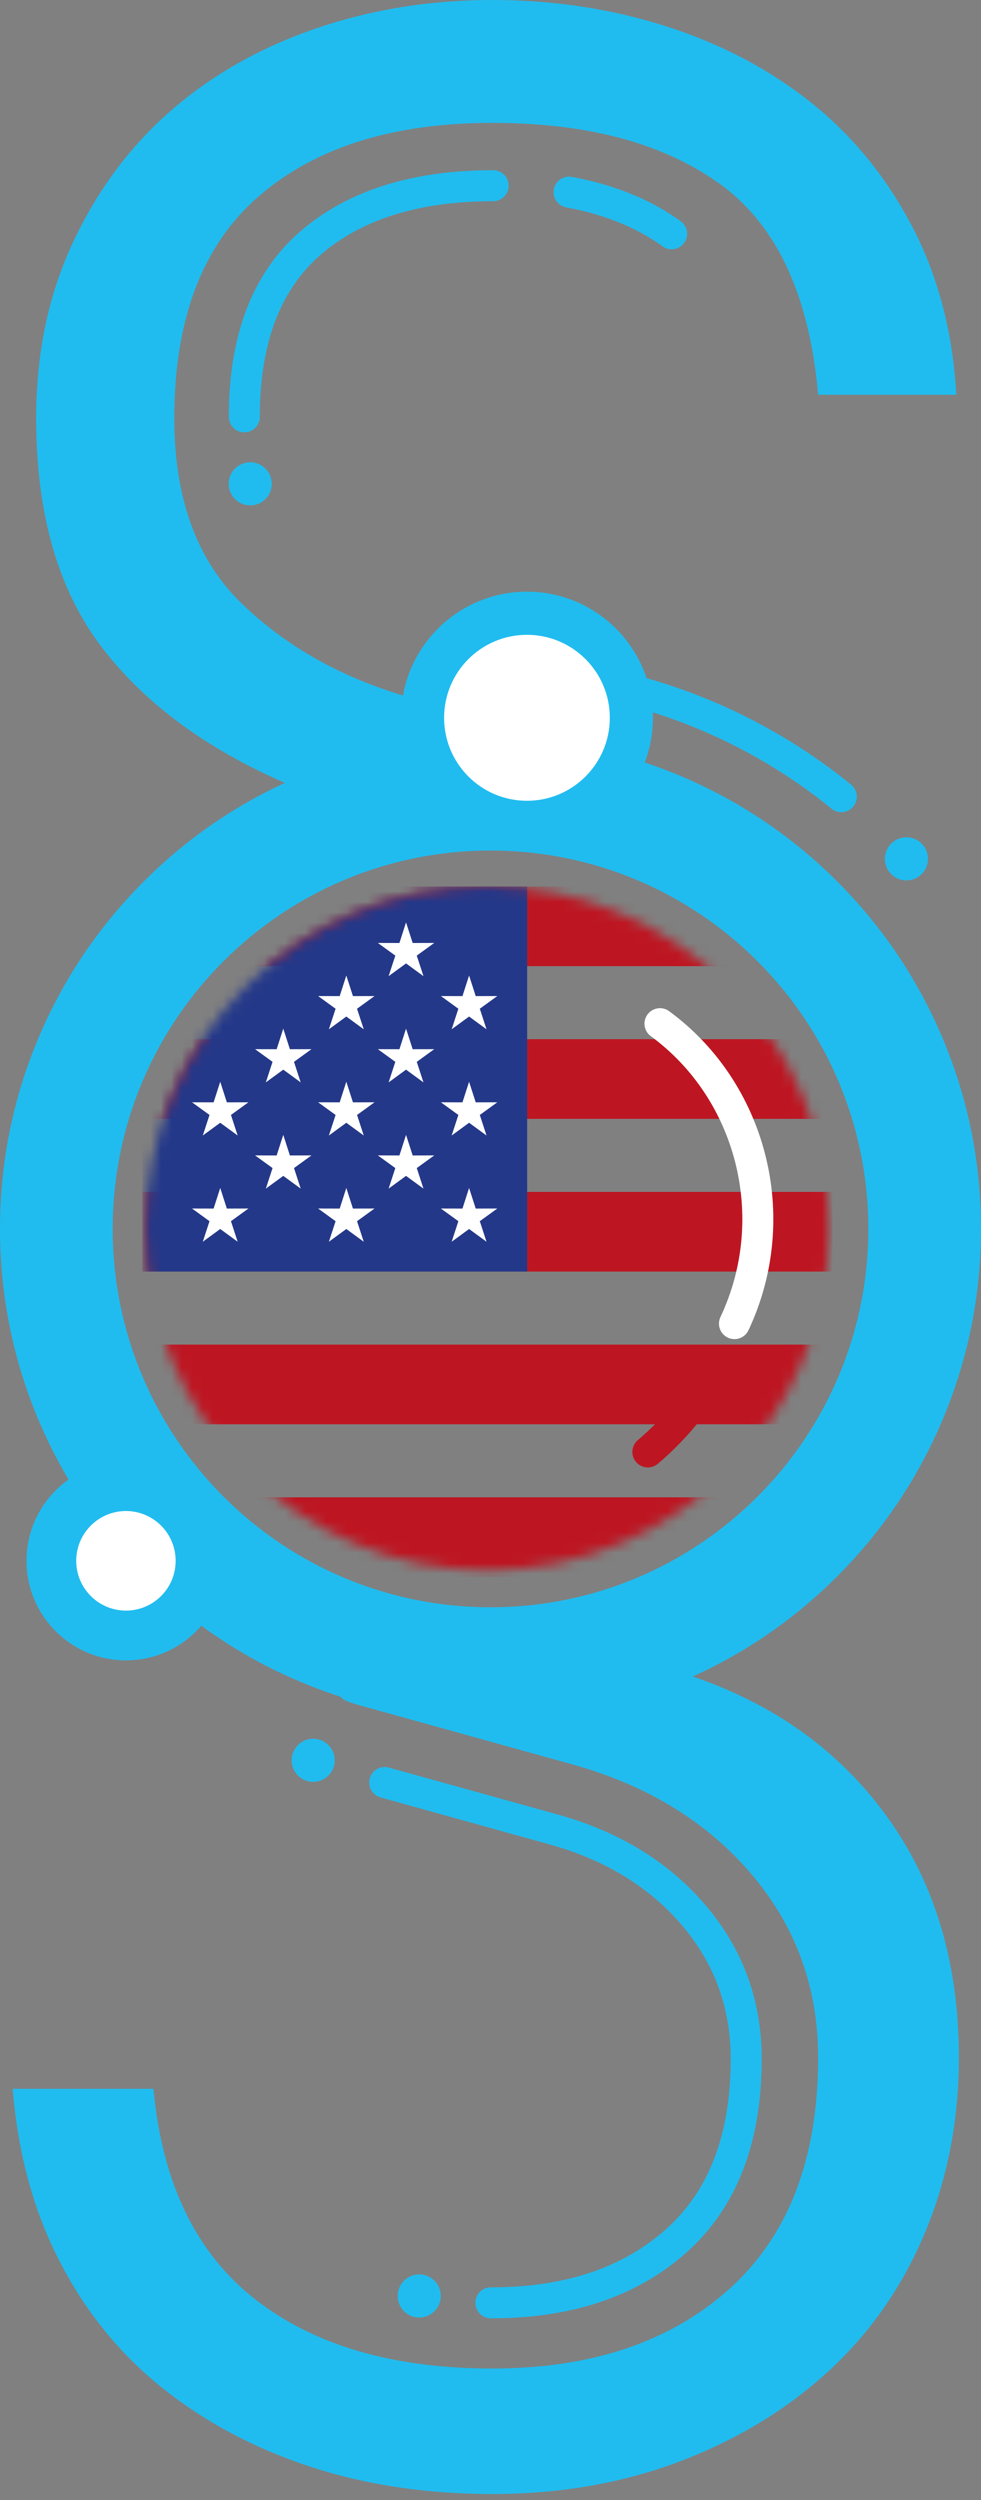 <?xml version="1.0" encoding="UTF-8"?>
<svg width="95px" height="242px" viewBox="0 0 95 242" version="1.1" xmlns="http://www.w3.org/2000/svg" xmlns:xlink="http://www.w3.org/1999/xlink">
    <rect x="0" y="0" width="95" height="242" fill="#808080" stroke="none"/>
    <!-- Generator: Sketch 53 (72520) - https://sketchapp.com -->
    <title>usa</title>
    <desc>Created with Sketch.</desc>
    <defs>
        <path d="M0,33.097 C0,51.376 14.818,66.194 33.097,66.194 L33.097,66.194 C51.376,66.194 66.194,51.376 66.194,33.097 L66.194,33.097 C66.194,14.818 51.376,0 33.097,0 L33.097,0 C14.818,0 0,14.818 0,33.097 L0,33.097 Z" id="path-1"></path>
    </defs>
    <g id="Page-1" stroke="none" stroke-width="1" fill="none" fill-rule="evenodd">
        <g id="Landingpage_Desktop(1440px)_neu" transform="translate(-230, -4862)">
            <g id="Group-7" transform="translate(230, 4577)">
                <g id="usa" transform="translate(0, 285)">
                    <g id="Group-11" transform="translate(1.226, 0)">
                        <path d="M65.633,162.201 C73.71,164.902 80.06,169.457 84.691,175.866 C89.317,182.275 91.632,190.036 91.632,199.146 C91.632,205.219 90.536,210.869 88.351,216.1 C86.162,221.327 83.05,225.798 79.012,229.511 C74.972,233.22 70.177,236.13 64.623,238.241 C59.07,240.349 53.012,241.404 46.449,241.404 C40.052,241.404 34.163,240.519 28.779,238.747 C23.392,236.976 18.639,234.446 14.517,231.156 C10.392,227.866 7.071,223.774 4.547,218.883 C2.022,213.989 0.508,208.422 0.003,202.182 L13.634,202.182 C14.474,211.292 17.756,218.081 23.478,222.552 C29.197,227.02 36.857,229.258 46.449,229.258 C56.041,229.258 63.696,226.684 69.419,221.54 C75.138,216.392 78.002,208.928 78.002,199.146 C78.002,192.397 75.856,186.493 71.565,181.433 C67.274,176.372 61.507,172.829 54.274,170.805 L33.323,164.985 C22.552,161.948 69.332,160.517 65.633,162.201" id="Fill-1" fill="#20BCEF"></path>
                        <path d="M46.312,222.901 C53.829,222.901 59.828,220.884 64.312,216.853 C68.793,212.819 71.037,206.97 71.037,199.305 C71.037,194.016 69.356,189.39 65.993,185.425 C62.631,181.459 58.112,178.683 52.444,177.097 L36.027,172.536" id="Stroke-3" stroke="#20BCEF" stroke-width="3" stroke-linecap="round" stroke-linejoin="round"></path>
                        <path d="M63.814,22.628 C61.099,20.663 57.788,19.319 53.882,18.599" id="Stroke-5" stroke="#20BCEF" stroke-width="3" stroke-linecap="round" stroke-linejoin="round"></path>
                        <path d="M46.531,17.976 C39.025,17.976 33.131,19.826 28.853,23.52 C24.573,27.217 22.434,32.826 22.434,40.35" id="Stroke-7" stroke="#20BCEF" stroke-width="3" stroke-linecap="round" stroke-linejoin="round"></path>
                        <path d="M27.265,76.166 C19.187,72.794 13.003,68.322 8.712,62.755 C4.421,57.188 2.275,49.766 2.275,40.487 C2.275,34.248 3.45,28.594 5.809,23.533 C8.163,18.472 11.319,14.214 15.275,10.755 C19.226,7.299 23.896,4.642 29.284,2.783 C34.668,0.929 40.391,0 46.449,0 C52.338,0 57.934,0.846 63.235,2.53 C68.536,4.218 73.206,6.666 77.244,9.869 C81.283,13.075 84.565,17.08 87.089,21.888 C89.613,26.696 91.041,32.137 91.38,38.21 L78.002,38.21 C77.158,28.594 74.002,21.805 68.536,17.839 C63.065,13.878 55.701,11.893 46.449,11.893 C36.857,11.893 29.324,14.257 23.857,18.978 C18.387,23.703 15.653,30.871 15.653,40.487 C15.653,48.248 17.838,54.238 22.216,58.453 C26.591,62.672 32.061,65.708 38.624,67.563 L59.575,73.383 C70.177,76.42 23.561,77.855 27.265,76.166" id="Fill-9" fill="#20BCEF"></path>
                    </g>
                    <g id="Group-32" transform="translate(14.097, 85.806)">
                        <mask id="mask-2" fill="white">
                            <use xlink:href="#path-1"></use>
                        </mask>
                        <g id="Clip-13"></g>
                        <polygon id="Fill-12" fill="#BD1622" mask="url(#mask-2)" points="-0.321 7.712 66.515 7.712 66.515 0 -0.321 0"></polygon>
                        <polygon id="Fill-14" fill="#BD1622" mask="url(#mask-2)" points="-0.321 22.493 66.515 22.493 66.515 14.781 -0.321 14.781"></polygon>
                        <polygon id="Fill-15" fill="#BD1622" mask="url(#mask-2)" points="-0.321 37.274 66.515 37.274 66.515 29.562 -0.321 29.562"></polygon>
                        <polygon id="Fill-16" fill="#BD1622" mask="url(#mask-2)" points="-0.321 52.055 66.515 52.055 66.515 44.343 -0.321 44.343"></polygon>
                        <polygon id="Fill-17" fill="#BD1622" mask="url(#mask-2)" points="-0.321 66.836 66.515 66.836 66.515 59.124 -0.321 59.124"></polygon>
                        <polygon id="Fill-18" fill="#243889" mask="url(#mask-2)" points="-0.321 37.274 36.953 37.274 36.953 0 -0.321 0"></polygon>
                        <polygon id="Fill-19" fill="#FFFFFF" mask="url(#mask-2)" points="31.329 33.153 29.642 34.387 30.292 32.398 28.598 31.171 30.688 31.176 31.329 29.184 31.971 31.176 34.061 31.171 32.367 32.398 33.017 34.387"></polygon>
                        <polygon id="Fill-20" fill="#FFFFFF" mask="url(#mask-2)" points="19.44 33.153 17.752 34.387 18.402 32.398 16.709 31.171 18.799 31.176 19.44 29.184 20.082 31.176 22.172 31.171 20.478 32.398 21.128 34.387"></polygon>
                        <polygon id="Fill-21" fill="#FFFFFF" mask="url(#mask-2)" points="7.23 33.153 5.542 34.387 6.192 32.398 4.499 31.171 6.589 31.176 7.23 29.184 7.871 31.176 9.961 31.171 8.268 32.398 8.918 34.387"></polygon>
                        <polygon id="Fill-22" fill="#FFFFFF" mask="url(#mask-2)" points="31.329 22.87 29.642 24.104 30.292 22.115 28.598 20.889 30.688 20.894 31.329 18.901 31.971 20.894 34.061 20.889 32.367 22.115 33.017 24.104"></polygon>
                        <polygon id="Fill-23" fill="#FFFFFF" mask="url(#mask-2)" points="19.44 22.87 17.752 24.104 18.402 22.115 16.709 20.889 18.799 20.894 19.44 18.901 20.082 20.894 22.172 20.889 20.478 22.115 21.128 24.104"></polygon>
                        <polygon id="Fill-24" fill="#FFFFFF" mask="url(#mask-2)" points="7.23 22.87 5.542 24.104 6.192 22.115 4.499 20.889 6.589 20.894 7.23 18.901 7.871 20.894 9.961 20.889 8.268 22.115 8.918 24.104"></polygon>
                        <polygon id="Fill-25" fill="#FFFFFF" mask="url(#mask-2)" points="31.329 12.588 29.642 13.822 30.292 11.833 28.598 10.606 30.688 10.611 31.329 8.619 31.971 10.611 34.061 10.606 32.367 11.833 33.017 13.822"></polygon>
                        <polygon id="Fill-26" fill="#FFFFFF" mask="url(#mask-2)" points="25.224 28.012 23.536 29.245 24.186 27.256 22.493 26.03 24.583 26.035 25.224 24.043 25.866 26.035 27.956 26.03 26.262 27.256 26.912 29.245"></polygon>
                        <polygon id="Fill-27" fill="#FFFFFF" mask="url(#mask-2)" points="13.335 28.012 11.647 29.245 12.297 27.256 10.604 26.03 12.694 26.035 13.335 24.043 13.976 26.035 16.066 26.03 14.373 27.256 15.023 29.245"></polygon>
                        <polygon id="Fill-28" fill="#FFFFFF" mask="url(#mask-2)" points="25.224 17.729 23.536 18.963 24.186 16.974 22.493 15.748 24.583 15.752 25.224 13.76 25.866 15.752 27.956 15.748 26.262 16.974 26.912 18.963"></polygon>
                        <polygon id="Fill-29" fill="#FFFFFF" mask="url(#mask-2)" points="13.335 17.729 11.647 18.963 12.297 16.974 10.604 15.748 12.694 15.752 13.335 13.76 13.976 15.752 16.066 15.748 14.373 16.974 15.023 18.963"></polygon>
                        <polygon id="Fill-30" fill="#FFFFFF" mask="url(#mask-2)" points="25.224 7.447 23.536 8.68 24.186 6.691 22.493 5.465 24.583 5.47 25.224 3.478 25.866 5.47 27.956 5.465 26.262 6.691 26.912 8.68"></polygon>
                        <polygon id="Fill-31" fill="#FFFFFF" mask="url(#mask-2)" points="19.44 12.588 17.752 13.822 18.402 11.833 16.709 10.606 18.799 10.611 19.44 8.619 20.082 10.611 22.172 10.606 20.478 11.833 21.128 13.822"></polygon>
                    </g>
                    <g id="Group-57" transform="translate(0, 44.742)">
                        <path d="M81.474,32.373 C72.201,24.833 60.378,20.314 47.5,20.314" id="Stroke-33" stroke="#20BCEF" stroke-width="3" stroke-linecap="round" stroke-linejoin="round"></path>
                        <path d="M47.5,26.664 C41.092,26.664 34.87,27.923 29.007,30.405 C23.35,32.8 18.271,36.227 13.913,40.59 C9.554,44.953 6.13,50.037 3.737,55.699 C1.257,61.568 0,67.796 0,74.21 C0,80.623 1.257,86.851 3.737,92.72 C6.13,98.383 9.554,103.466 13.913,107.829 C18.271,112.192 23.35,115.619 29.007,118.014 C34.87,120.496 41.092,121.755 47.5,121.755 C53.908,121.755 60.13,120.496 65.993,118.014 C71.65,115.619 76.729,112.192 81.087,107.829 C85.446,103.466 88.87,98.383 91.263,92.72 C93.743,86.851 95,80.623 95,74.21 C95,67.796 93.743,61.568 91.263,55.699 C88.87,50.037 85.446,44.953 81.087,40.59 C76.729,36.227 71.65,32.8 65.993,30.405 C60.13,27.923 53.908,26.664 47.5,26.664 M47.5,37.587 C67.707,37.587 84.088,53.983 84.088,74.21 C84.088,94.436 67.707,110.832 47.5,110.832 C27.293,110.832 10.912,94.436 10.912,74.21 C10.912,53.983 27.293,37.587 47.5,37.587" id="Fill-35" fill="#20BCEF"></path>
                        <path d="M63.226,24.737 C63.226,31.479 57.766,36.944 51.03,36.944 C44.295,36.944 38.834,31.479 38.834,24.737 C38.834,17.994 44.295,12.529 51.03,12.529 C57.766,12.529 63.226,17.994 63.226,24.737" id="Fill-37" fill="#20BCEF"></path>
                        <path d="M59.054,24.737 C59.054,29.172 55.462,32.768 51.03,32.768 C46.599,32.768 43.007,29.172 43.007,24.737 C43.007,20.301 46.599,16.705 51.03,16.705 C55.462,16.705 59.054,20.301 59.054,24.737" id="Fill-39" fill="#FFFFFF"></path>
                        <path d="M26.318,2.088 C26.318,3.241 25.384,4.176 24.231,4.176 C23.079,4.176 22.145,3.241 22.145,2.088 C22.145,0.935 23.079,0 24.231,0 C25.384,0 26.318,0.935 26.318,2.088" id="Fill-41" fill="#20BCEF"></path>
                        <path d="M89.865,38.39 C89.865,39.543 88.931,40.478 87.779,40.478 C86.627,40.478 85.693,39.543 85.693,38.39 C85.693,37.236 86.627,36.302 87.779,36.302 C88.931,36.302 89.865,37.236 89.865,38.39" id="Fill-43" fill="#20BCEF"></path>
                        <path d="M21.824,106.335 C21.824,111.657 17.513,115.972 12.196,115.972 C6.879,115.972 2.568,111.657 2.568,106.335 C2.568,101.012 6.879,96.697 12.196,96.697 C17.513,96.697 21.824,101.012 21.824,106.335" id="Fill-45" fill="#20BCEF"></path>
                        <path d="M17.01,106.335 C17.01,108.996 14.855,111.154 12.196,111.154 C9.537,111.154 7.382,108.996 7.382,106.335 C7.382,103.674 9.537,101.516 12.196,101.516 C14.855,101.516 17.01,103.674 17.01,106.335" id="Fill-47" fill="#FFFFFF"></path>
                        <path d="M32.416,125.645 C32.416,126.798 31.482,127.733 30.329,127.733 C29.177,127.733 28.243,126.798 28.243,125.645 C28.243,124.491 29.177,123.556 30.329,123.556 C31.482,123.556 32.416,124.491 32.416,125.645" id="Fill-49" fill="#20BCEF"></path>
                        <path d="M42.686,177.492 C42.686,178.646 41.752,179.581 40.6,179.581 C39.447,179.581 38.514,178.646 38.514,177.492 C38.514,176.339 39.447,175.404 40.6,175.404 C41.752,175.404 42.686,176.339 42.686,177.492" id="Fill-51" fill="#20BCEF"></path>
                        <path d="M62.738,95.796 C64.204,94.557 65.554,93.157 66.761,91.608" id="Stroke-53" stroke="#BD1622" stroke-width="3" stroke-linecap="round" stroke-linejoin="round"></path>
                        <path d="M71.126,83.377 C75.999,73.027 72.729,60.797 63.911,54.344" id="Stroke-55" stroke="#FFFFFF" stroke-width="3" stroke-linecap="round" stroke-linejoin="round"></path>
                    </g>
                </g>
            </g>
        </g>
    </g>
</svg>